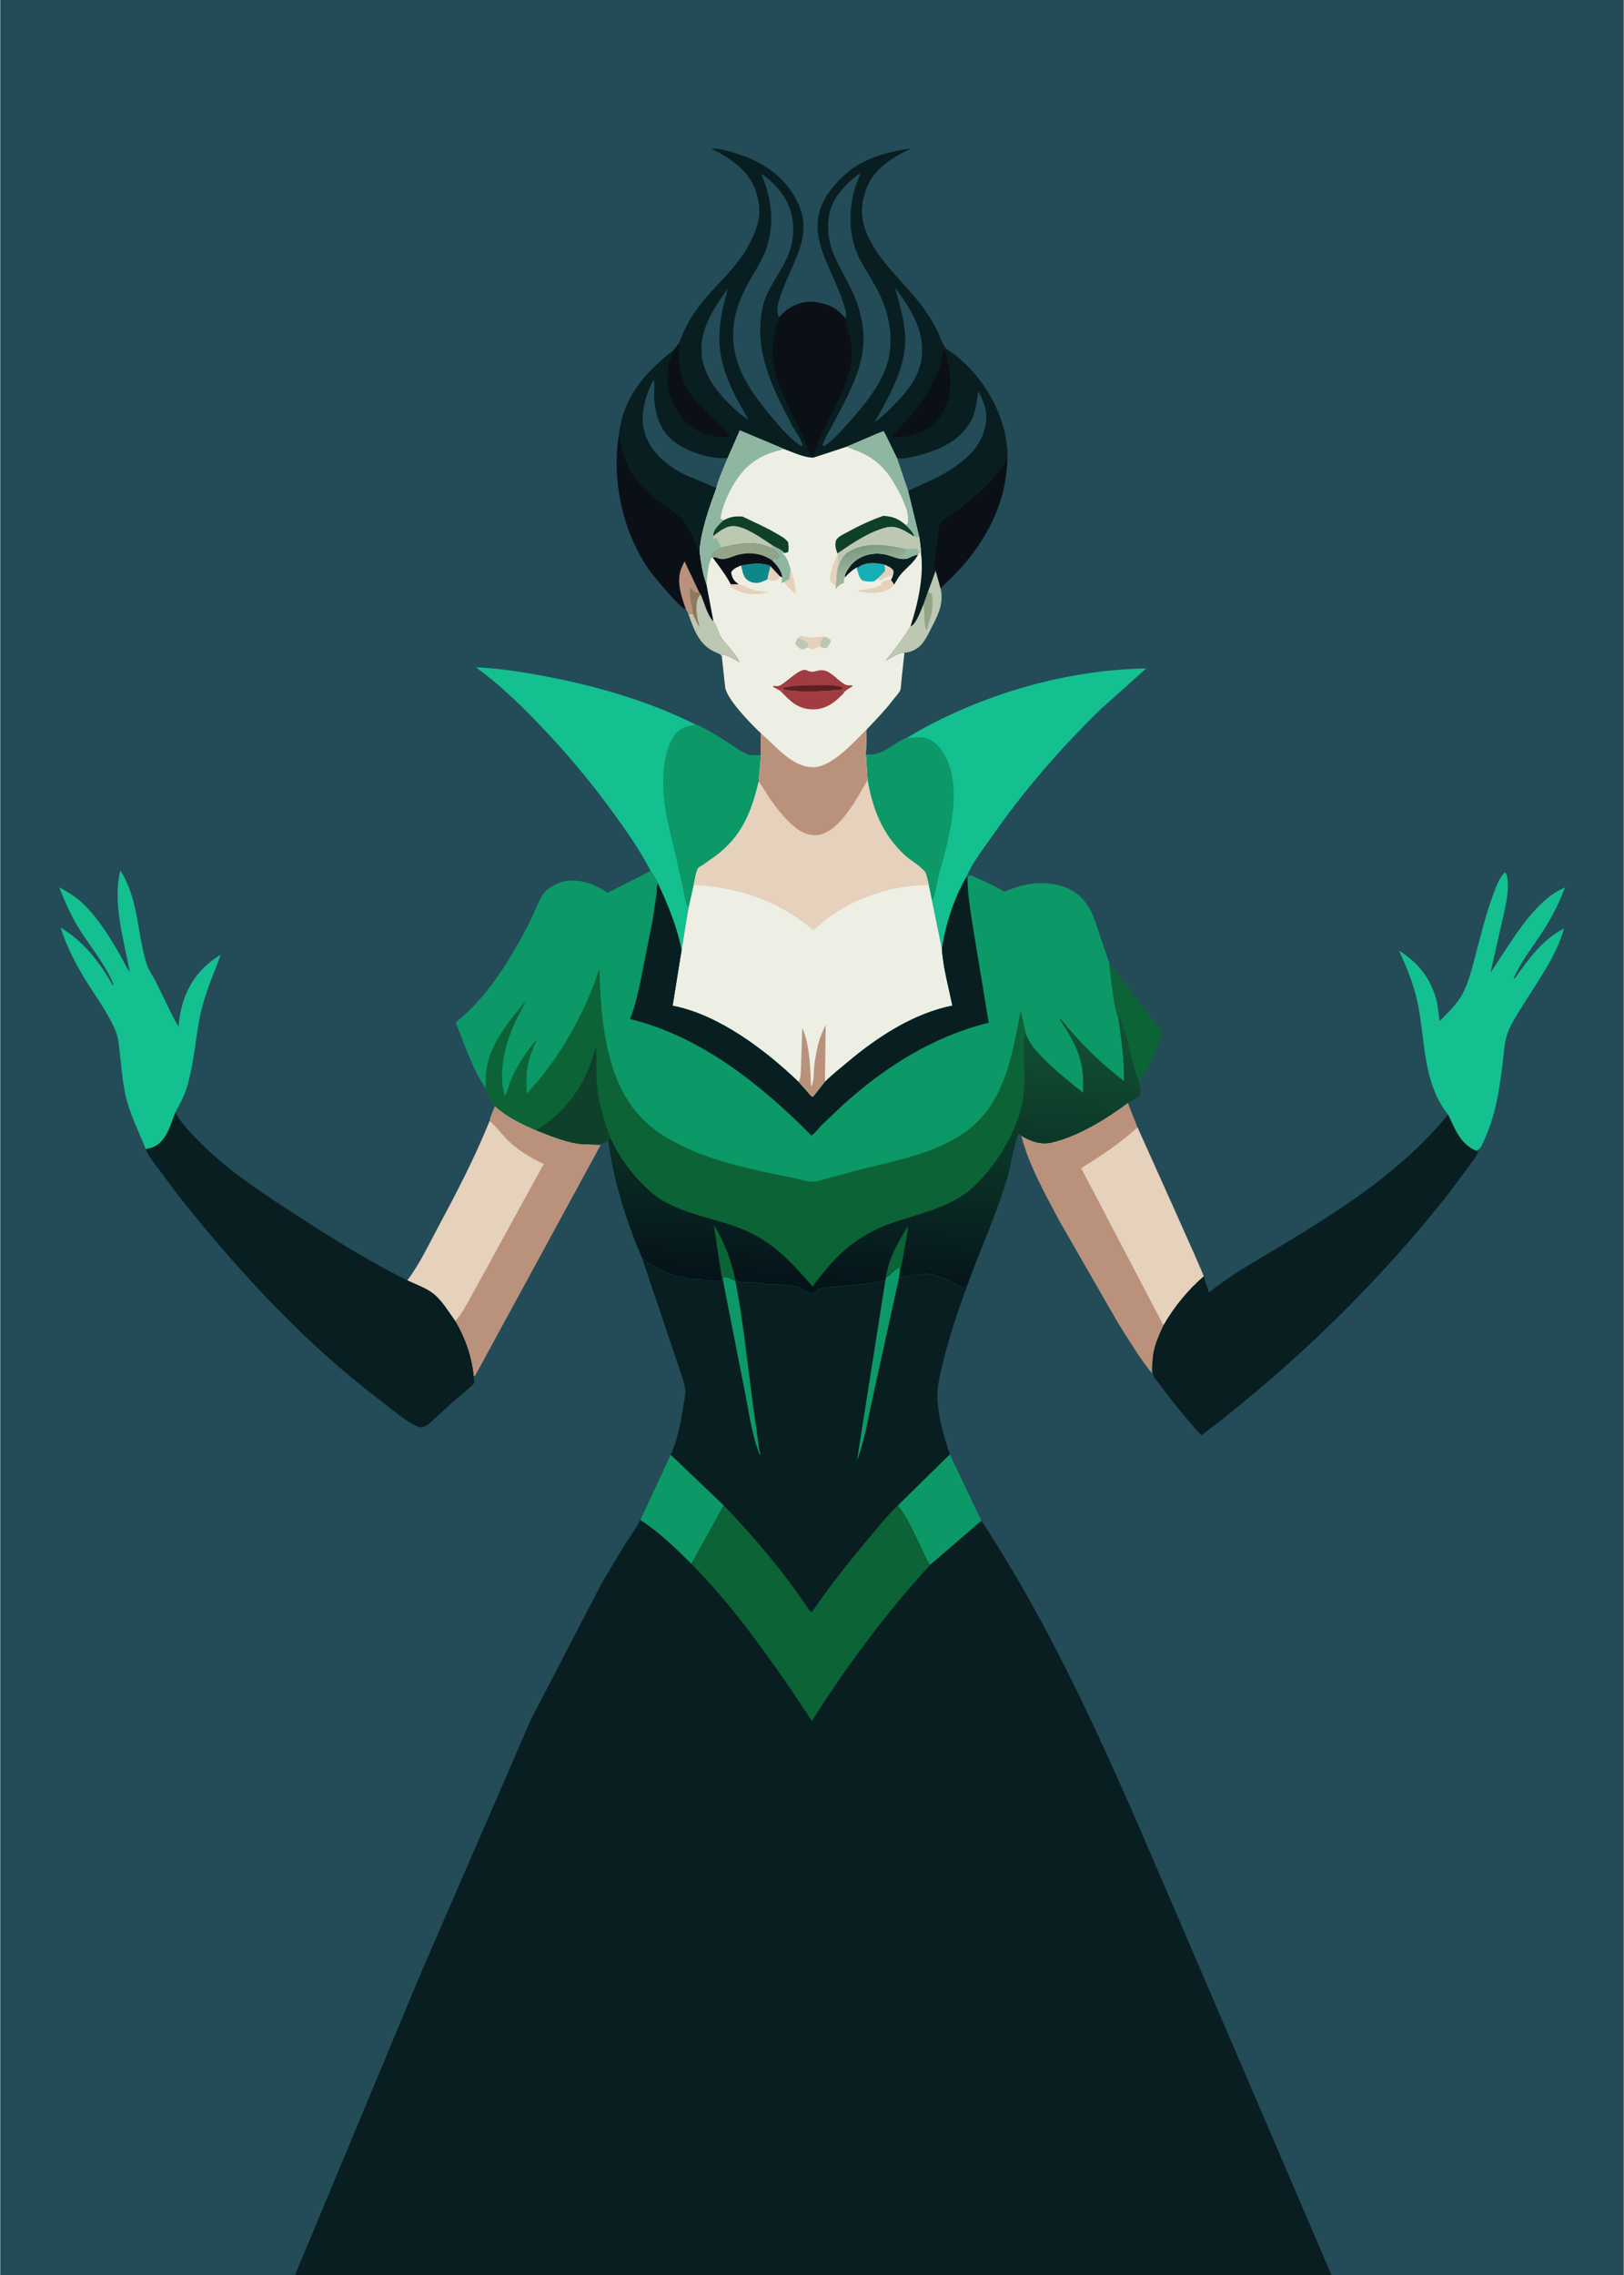 <svg version="1.1" xmlns="http://www.w3.org/2000/svg" style="display: block;" viewBox="0 0 1462 2048" width="1024" height="1434">
<defs>
	<linearGradient id="Gradient1" gradientUnits="userSpaceOnUse" x1="781.875" y1="491.814" x2="786.288" y2="512.554">
		<stop class="stop0" offset="0" stop-opacity="1" stop-color="rgb(124,155,131)"/>
		<stop class="stop1" offset="1" stop-opacity="1" stop-color="rgb(160,180,155)"/>
	</linearGradient>
	<linearGradient id="Gradient2" gradientUnits="userSpaceOnUse" x1="773.485" y1="1167.8" x2="796.346" y2="906.321">
		<stop class="stop0" offset="0" stop-opacity="1" stop-color="rgb(5,17,25)"/>
		<stop class="stop1" offset="1" stop-opacity="1" stop-color="rgb(17,82,52)"/>
	</linearGradient>
</defs>
<path transform="translate(0,0)" fill="rgb(35,75,88)" d="M 265.496 2048 L -0 2048 L 0 -0 L 1462 0 L 1462 2048 L 1198.75 2048 L 265.496 2048 z"/>
<path transform="translate(0,0)" fill="rgb(189,200,178)" d="M 842.344 513.622 L 846.817 529.705 C 850.305 544.579 843.132 556.047 836.584 569.069 C 832.407 577.179 828.571 583.79 819.316 586.704 C 817.621 587.237 816.022 587.491 814.255 587.58 C 809.126 587.551 802.221 592.483 797.417 594.643 C 805.449 584.339 812.95 575.129 819.665 563.777 L 820.228 563.585 C 824.848 561.458 829.271 548.668 831.429 543.746 L 835.344 532.737 L 842.344 513.622 z"/>
<path transform="translate(0,0)" fill="rgb(148,164,136)" d="M 835.344 532.737 L 838.735 534.5 C 839.995 540.162 839.732 548.331 838.208 553.994 C 837.056 558.278 834.911 562.524 834.836 567.027 L 833.651 566.46 C 831.439 559.714 832.76 550.97 831.429 543.746 L 835.344 532.737 z"/>
<path transform="translate(0,0)" fill="rgb(12,99,53)" d="M 998.778 867.079 L 1046.45 928.605 C 1043.41 938.635 1040.28 948.03 1035.41 957.357 C 1032.4 963.131 1028.12 968.782 1025.88 974.843 C 1017.64 955.635 1017.01 933.589 1007.88 914.564 L 1006.69 915.092 C 1003.36 911.645 999.268 874.807 998.778 867.079 z"/>
<path transform="translate(0,0)" fill="rgb(11,16,23)" d="M 842.344 513.622 L 841.913 513.034 L 840.502 513.247 L 839.67 511.5 C 841.778 502.224 842.702 492.443 843.92 483 C 844.305 480.022 844.468 473.681 846.082 471.256 C 848.997 466.876 856.548 462.74 860.789 459.56 C 878.57 446.229 896.156 431.273 906.955 411.614 C 906.419 454.89 885.647 491.761 855.243 521.437 C 852.511 524.104 849.226 526.77 846.817 529.705 L 842.344 513.622 z"/>
<path transform="translate(0,0)" fill="rgb(12,152,103)" d="M 808.202 1355.26 L 855.088 1309.25 L 883.585 1369.01 L 837.284 1408.84 C 834.213 1404.84 832.106 1399.12 829.871 1394.58 C 823.507 1381.63 817.221 1366.59 808.202 1355.26 z"/>
<path transform="translate(0,0)" fill="rgb(11,16,23)" d="M 557.281 390.133 C 558.866 395.314 559.372 400.616 560.854 405.768 C 566.917 426.849 577.968 440.003 595.43 452.722 C 601.856 457.402 609.546 461.521 614.795 467.539 C 619.125 472.503 622.207 478.46 624.622 484.549 C 626.115 488.315 627.061 492.76 629.736 495.858 C 630.918 505.829 632.482 516.651 635.994 526.079 L 642.272 559.488 C 645.5 563.116 646.358 569.217 649.102 573.555 C 653.892 581.127 662.356 588.115 665.849 596.105 C 662.449 594.527 653.78 589.08 650.429 589.396 L 649.873 591.868 L 648.67 589.296 L 642.686 586.534 C 628.863 579.959 624.251 565.814 619.468 552.255 L 617.467 548.608 L 616.842 548.516 C 611.813 546.987 588.638 519.036 584.746 513.571 C 560.285 479.228 550.254 431.585 557.281 390.133 z"/>
<path transform="translate(0,0)" fill="rgb(186,146,124)" d="M 617.467 548.608 C 614.016 538.434 610.339 528.923 611.671 518 C 612.242 513.314 614.201 509.53 616.245 505.332 L 629.719 533.883 C 625.296 533.244 624.639 532.472 621.5 529.55 C 619.584 537.968 623.889 544.829 623.853 552.894 L 619.468 552.255 L 617.467 548.608 z"/>
<path transform="translate(0,0)" fill="rgb(189,200,178)" d="M 623.853 552.894 C 623.889 544.829 619.584 537.968 621.5 529.55 C 624.639 532.472 625.296 533.244 629.719 533.883 L 630.732 535.12 C 634.074 542.369 636.605 553.969 642.272 559.488 C 645.5 563.116 646.358 569.217 649.102 573.555 C 653.892 581.127 662.356 588.115 665.849 596.105 C 662.449 594.527 653.78 589.08 650.429 589.396 L 649.873 591.868 L 648.67 589.296 L 642.686 586.534 C 628.863 579.959 624.251 565.814 619.468 552.255 L 623.853 552.894 z"/>
<path transform="translate(0,0)" fill="rgb(144,120,96)" d="M 623.853 552.894 C 623.889 544.829 619.584 537.968 621.5 529.55 C 624.639 532.472 625.296 533.244 629.719 533.883 L 630.732 535.12 C 627.238 538.552 626.949 543.563 626.918 548.317 C 626.885 553.221 627.926 557.403 629.242 562.081 C 629.505 563.016 629.602 563.866 629.639 564.833 C 627.702 560.964 625.305 556.952 623.853 552.894 z"/>
<path transform="translate(0,0)" fill="rgb(20,191,144)" d="M 131.063 1034.57 C 124.23 1017.31 115.84 1001.55 112.185 983.097 C 109.908 971.608 109.023 959.685 107.639 948.057 C 106.916 941.981 106.532 935.022 104.331 929.302 C 98.812 914.955 88.576 900.765 80.277 887.799 C 69.363 870.748 60.705 854.347 54.267 835.064 C 74.456 846.696 90.113 866.773 101.279 886.918 L 102.113 886.5 C 95.13 868.83 81.839 853.242 71.719 837.261 C 64.016 825.096 58.355 812.132 53.12 798.764 C 58.592 801.877 64.351 804.993 69.291 808.917 C 84.284 820.826 96.656 840.368 106.229 856.721 C 109.747 862.73 112.66 869.532 116.689 875.169 C 111.429 846.229 100.872 812.813 108.162 783.628 C 124.626 809.521 123.076 839.442 131.772 867.574 C 133.469 873.065 137.361 878.361 139.96 883.5 C 146.806 897.038 152.909 911.079 160.524 924.202 C 160.995 917.891 162.045 911.704 163.659 905.58 C 168.905 885.675 180.984 869.763 198.623 859.447 C 192.529 876.081 185.22 892.134 181.113 909.453 C 175.598 932.713 174.932 957.579 167.568 980.308 C 165.128 987.837 161.214 994.785 157.564 1001.78 C 153.295 1012.81 149.954 1027 138.208 1032.51 C 135.994 1033.55 133.442 1034.05 131.063 1034.57 z"/>
<path transform="translate(0,0)" fill="rgb(20,191,144)" d="M 1303.83 1003.4 L 1303.21 1002.62 C 1280.73 973.979 1283.41 935.889 1276.25 902.195 C 1272.82 886.049 1266.52 870.669 1259.61 855.735 C 1277.82 867.128 1289.19 882.08 1294.05 903.298 L 1296.19 919.238 C 1302.87 912.376 1310.99 904.791 1315.78 896.5 C 1322.08 885.594 1325.25 871.958 1328.49 859.891 C 1333.55 841.029 1337.97 822.169 1344.97 803.888 C 1347.24 797.987 1350.15 789.509 1355 785.324 C 1357.23 787.225 1357.24 790.779 1357.48 793.663 C 1358.25 802.733 1356.17 812.312 1354.39 821.171 L 1342.01 875.485 C 1359.63 850.402 1379.68 811.381 1409.07 798.921 C 1403.56 813.955 1396.13 827.881 1387.28 841.23 C 1378.82 853.99 1369.13 866.42 1362.91 880.5 L 1363.79 880.928 C 1375.91 863.827 1388.95 845.537 1408.15 835.922 C 1401.22 861.123 1384.47 883.268 1370.97 905.276 C 1366.21 913.023 1360.6 921.339 1357.43 929.86 C 1354.54 937.639 1354.15 947.64 1353.12 955.902 C 1349.93 981.665 1346.82 1004.13 1335.55 1028.02 C 1334.13 1031.05 1333.54 1033.39 1330.59 1035.18 L 1329.09 1035.97 C 1314.52 1029.88 1310.22 1016.78 1303.83 1003.4 z"/>
<path transform="translate(0,0)" fill="rgb(186,146,124)" d="M 1015.41 992.783 L 1024.14 1014.97 C 1028.91 1025.8 1083.97 1147.39 1083.71 1149.04 C 1069.4 1161.43 1056.94 1176.69 1047.52 1193.12 C 1043.27 1202.57 1038.1 1213.39 1037.88 1223.9 C 1036.95 1227.76 1037.18 1232.23 1037.03 1236.2 C 1025.72 1222.01 1016.09 1206.1 1006.47 1190.74 L 953.997 1099.51 C 941.26 1075.33 926.097 1048.94 919.481 1022.3 C 927.428 1027.42 937.226 1030.74 946.715 1028.54 C 970.407 1023.04 996.085 1007.28 1015.41 992.783 z"/>
<path transform="translate(0,0)" fill="rgb(229,209,188)" d="M 1047.52 1193.12 L 973.401 1051.6 C 991.462 1040.42 1008.27 1029.19 1024.14 1014.97 C 1028.91 1025.8 1083.97 1147.39 1083.71 1149.04 C 1069.4 1161.43 1056.94 1176.69 1047.52 1193.12 z"/>
<path transform="translate(0,0)" fill="rgb(186,146,124)" d="M 445.451 995.676 C 456.105 1005.36 469.525 1011.87 482.666 1017.5 C 496.599 1022.95 513.834 1030.38 528.971 1030.14 L 540.611 1030.91 L 427.606 1238.55 L 426.298 1238.8 C 424.581 1221.11 418.663 1204.35 409.657 1189.15 C 404.055 1181.27 397.858 1170.96 390.315 1164.84 C 383.948 1159.68 374.125 1156.17 366.624 1152.67 C 376.941 1139.14 384.841 1122.53 392.876 1107.52 C 410.14 1075.26 427.015 1043.19 440.691 1009.21 C 441.086 1005.26 444.053 999.558 445.451 995.676 z"/>
<path transform="translate(0,0)" fill="rgb(229,209,188)" d="M 440.691 1009.21 C 446.257 1013.7 450.368 1019.58 455.29 1024.71 C 465.112 1034.97 476.766 1041.78 489.37 1047.94 L 426.142 1163.3 C 421.467 1171.13 416.008 1183.08 409.657 1189.15 C 404.055 1181.27 397.858 1170.96 390.315 1164.84 C 383.948 1159.68 374.125 1156.17 366.624 1152.67 C 376.941 1139.14 384.841 1122.53 392.876 1107.52 C 410.14 1075.26 427.015 1043.19 440.691 1009.21 z"/>
<path transform="translate(0,0)" fill="rgb(20,191,144)" d="M 816.075 664.388 C 879.748 626.137 957.739 602.953 1032 601.756 L 991.702 637.79 C 954.899 673.321 921.55 712.058 892.306 754.037 C 884.843 764.751 875.031 777.131 870.172 789.327 C 858.715 808.909 851.491 831.86 847.966 854.15 L 839.178 811.222 L 836.163 796.876 C 835.473 794.194 834.293 787.029 832.781 785.022 C 828.64 779.531 819.538 774.638 814.288 769.747 C 794.192 751.028 785.552 728.488 780.988 702.085 L 779.513 679.221 C 794.73 680.993 802.313 670.26 815.302 664.71 L 816.075 664.388 z"/>
<path transform="translate(0,0)" fill="rgb(12,152,103)" d="M 816.075 664.388 C 822.767 663.891 830.258 662.823 836.5 665.678 L 837.523 666.13 C 846.313 670.344 852.053 681.138 854.91 690 C 864.748 720.514 853.022 758.751 845.103 788.5 C 843.155 795.815 842.411 804.413 839.178 811.222 L 836.163 796.876 C 835.473 794.194 834.293 787.029 832.781 785.022 C 828.64 779.531 819.538 774.638 814.288 769.747 C 794.192 751.028 785.552 728.488 780.988 702.085 L 779.513 679.221 C 794.73 680.993 802.313 670.26 815.302 664.71 L 816.075 664.388 z"/>
<path transform="translate(0,0)" fill="rgb(20,191,144)" d="M 585.702 784.027 C 575.755 764.596 562.682 746.305 549.805 728.719 C 529.501 700.987 507.448 674.942 483.554 650.245 C 466.57 632.69 448.145 615.049 428.321 600.706 C 450.103 601.593 472.507 605.277 493.908 609.408 C 538.719 618.059 585.506 631.763 626.374 652.381 C 637.715 656.854 648.667 664.524 659 671.002 C 663.404 673.764 668.569 677.841 673.55 679.413 C 677.005 680.504 681.535 680.033 685.147 679.947 L 683.02 703.627 C 676.49 731.247 667.789 752.972 644.273 770.551 L 632.57 778.824 C 631.526 779.526 629.169 780.636 628.514 781.521 C 626.569 784.15 625.312 793.065 624.438 796.712 L 619.707 817.729 L 613.562 855.237 C 609.443 834.348 601.185 814.497 592.266 795.246 C 590.302 791.263 588.363 787.595 585.702 784.027 z"/>
<path transform="translate(0,0)" fill="rgb(12,152,103)" d="M 626.374 652.381 C 637.715 656.854 648.667 664.524 659 671.002 C 663.404 673.764 668.569 677.841 673.55 679.413 C 677.005 680.504 681.535 680.033 685.147 679.947 L 683.02 703.627 C 676.49 731.247 667.789 752.972 644.273 770.551 L 632.57 778.824 C 631.526 779.526 629.169 780.636 628.514 781.521 C 626.569 784.15 625.312 793.065 624.438 796.712 L 619.707 817.729 C 616.427 811.705 615.486 801.849 613.863 795.04 L 600.533 737.364 C 596.179 715.105 593.501 681.631 607.156 661.918 C 612.084 654.804 618.373 653.773 626.374 652.381 z"/>
<path transform="translate(0,0)" fill="rgb(8,30,32)" d="M 761.004 286.693 L 761.49 285.5 C 762.483 282.606 760.805 277.842 759.942 274.999 C 748.476 237.233 718.361 205.714 750.209 168.009 C 756.363 160.723 764.009 153.431 772.278 148.581 C 786.763 140.085 803.632 135.824 820.135 133.615 C 802.588 142.318 786.213 151.786 779.366 171.489 C 773.894 187.237 775.11 200.212 782.511 214.99 C 795.166 240.26 816.883 256.586 832.705 279.236 C 836.809 285.11 840.779 291.379 843.889 297.828 C 846.363 302.957 848.052 309.254 851.598 313.687 C 877.959 330.647 898.33 360.23 904.827 390.712 C 906.226 397.276 907.265 404.901 906.955 411.614 C 896.156 431.273 878.57 446.229 860.789 459.56 C 856.548 462.74 848.997 466.876 846.082 471.256 C 844.468 473.681 844.305 480.022 843.92 483 C 842.702 492.443 841.778 502.224 839.67 511.5 L 840.502 513.247 L 841.913 513.034 L 842.344 513.622 L 835.344 532.737 L 831.429 543.746 C 829.271 548.668 824.848 561.458 820.228 563.585 L 819.665 563.777 C 826.248 544.014 831.969 518.735 829.136 497.841 C 829.089 493.109 828.194 488.229 827.6 483.53 L 817.499 441.947 L 807.42 412.326 L 797.396 391.745 L 795.5 388.236 C 794.212 388.192 766.337 400.576 762.095 402.206 L 732.273 411.998 C 740.289 382.723 760.683 357.474 766.326 327.5 C 769.111 312.702 764.381 300.764 761.004 286.693 z"/>
<path transform="translate(0,0)" fill="rgb(11,16,23)" d="M 802.817 393.568 C 807.266 387.22 813.465 381.433 818.624 375.591 C 828.233 364.708 835.653 353.544 841.789 340.393 C 843.995 335.664 845.805 330.731 847.221 325.708 C 848.217 322.175 847.96 317.012 850.917 314.89 C 855.617 334.718 859.503 354.464 847.893 372.864 C 840.851 384.025 829.899 390.177 817.108 392.582 C 812.596 393.431 807.402 393.945 802.817 393.568 z"/>
<path transform="translate(0,0)" fill="rgb(35,75,88)" d="M 805.676 258.605 C 818.293 276.193 830.404 293.315 830.161 315.969 C 829.898 340.387 813.283 356.377 797.027 372.351 L 787.144 380.5 C 800.034 357.532 816.173 330.086 814.904 302.904 C 814.196 287.726 809.567 273.176 805.676 258.605 z"/>
<path transform="translate(0,0)" fill="rgb(35,75,88)" d="M 807.42 412.326 L 808.356 412.484 C 811.757 413.011 814.165 412.8 817.5 412.113 C 838.235 407.841 860.145 400.69 872.358 381.923 C 878.445 372.571 879.243 362.924 880.544 352.152 C 887.005 363.551 890.093 373.16 886.501 386.332 C 880.874 406.966 863.23 418.871 845.521 428.877 L 817.499 441.947 L 807.42 412.326 z"/>
<path transform="translate(0,0)" fill="rgb(35,75,88)" d="M 773.451 156.5 L 774.521 157.047 C 764.217 178.065 762.444 207.065 771.878 228.657 C 776.176 238.494 782.391 247.308 787.604 256.648 C 798.569 276.297 804.305 297.157 800.624 319.643 C 796.816 342.901 777.836 365.304 762.389 382.303 C 756.493 388.791 750.686 395.576 743.491 400.651 L 741.738 401.5 L 740.335 401 C 742.959 393.404 747.486 386.226 751.256 379.153 C 760.858 361.138 771.353 341.912 775.668 321.841 C 779.961 301.871 775.71 280.05 767.004 261.843 C 755.749 238.306 741.725 221.566 746.4 193.624 C 748.943 178.428 761.501 165.193 773.451 156.5 z"/>
<path transform="translate(0,0)" fill="rgb(8,30,32)" d="M 1303.83 1003.4 C 1310.22 1016.78 1314.52 1029.88 1329.09 1035.97 L 1331.07 1036.5 C 1329.42 1041.09 1325.93 1045.15 1323.16 1049.13 L 1305.07 1073.45 C 1241.05 1154.95 1164.15 1229.59 1081.6 1292.22 C 1066.5 1275.52 1053.23 1258.82 1039.85 1240.77 C 1036.7 1236.53 1037.76 1229.01 1037.88 1223.9 C 1038.1 1213.39 1043.27 1202.57 1047.52 1193.12 C 1056.94 1176.69 1069.4 1161.43 1083.71 1149.04 L 1088.5 1163.52 C 1108.29 1147.56 1131.29 1134.88 1153.03 1121.75 C 1208.44 1088.3 1262.28 1054.04 1303.83 1003.4 z"/>
<path transform="translate(0,0)" fill="rgb(8,30,32)" d="M 157.564 1001.78 C 164.522 1013.01 172.956 1021.69 182.34 1030.89 C 207.878 1055.91 238.6 1075.71 268.478 1095.07 C 300.388 1115.75 332.527 1135.73 366.624 1152.67 C 374.125 1156.17 383.948 1159.68 390.315 1164.84 C 397.858 1170.96 404.055 1181.27 409.657 1189.15 C 418.663 1204.35 424.581 1221.11 426.298 1238.8 L 426.915 1245 C 420.913 1251.38 413.388 1256.81 406.859 1262.7 L 390.974 1277.2 C 388.558 1279.43 385.526 1282.66 382.5 1283.96 C 379.392 1285.3 377.483 1285.01 374.5 1283.58 C 363.559 1278.35 352.145 1268.19 342.414 1260.82 C 273.808 1208.89 216.083 1145.89 162.489 1078.96 L 140.15 1049.11 C 136.974 1044.59 132.883 1039.78 131.063 1034.57 C 133.442 1034.05 135.994 1033.55 138.208 1032.51 C 149.954 1027 153.295 1012.81 157.564 1001.78 z"/>
<path transform="translate(0,0)" fill="rgb(8,30,32)" d="M 611.428 308.742 C 616.538 294.294 623.454 282.386 633.27 270.618 C 647.341 253.749 663.279 240.568 673.941 220.84 C 682.799 204.449 686.53 191.587 680.869 173.264 C 674.781 153.561 657.805 142.843 640.615 133.849 C 648.145 132.999 662.679 137.956 669.874 140.608 C 691.719 148.661 709.317 162.58 718.93 184.033 C 730.997 210.966 715.343 233.341 705.856 257.785 C 703.019 265.093 697.375 277.389 701.022 285.104 L 701.377 285.791 C 706.403 280.069 710.798 276.462 718 273.9 L 719.361 273.385 C 725.056 271.274 732.166 271.401 738.054 272.65 C 748.067 274.775 754.603 278.63 761.004 286.693 C 764.381 300.764 769.111 312.702 766.326 327.5 C 760.683 357.474 740.289 382.723 732.273 411.998 L 730.156 411.891 C 722.387 411.286 713.311 407.06 705.995 404.287 L 666.015 387.494 L 655.099 412.268 C 651.559 420.907 647.134 430.202 644.884 439.241 C 638.56 457.014 631.187 477.041 629.736 495.858 C 627.061 492.76 626.115 488.315 624.622 484.549 C 622.207 478.46 619.125 472.503 614.795 467.539 C 609.546 461.521 601.856 457.402 595.43 452.722 C 577.968 440.003 566.917 426.849 560.854 405.768 C 559.372 400.616 558.866 395.314 557.281 390.133 L 557.363 389.442 C 561.493 356.824 581.59 334.325 606.629 314.895 L 611.428 308.742 z"/>
<path transform="translate(0,0)" fill="rgb(35,75,88)" d="M 655.134 259.87 L 652.592 269.88 C 648.908 284.167 646.535 299.219 648.111 314 C 650.581 337.155 662.192 357.925 673.759 377.6 C 670.921 376.852 666.239 372.333 663.753 370.422 C 650.138 358.428 635.314 341.629 632.185 323.262 C 628.005 298.721 641.653 278.81 655.134 259.87 z"/>
<path transform="translate(0,0)" fill="rgb(11,16,23)" d="M 611.428 308.742 C 611.388 315.071 610.682 321.448 611.33 327.759 C 612.83 342.369 620.091 354.561 630.249 364.875 L 656.963 391.5 L 656 392.924 C 644.324 394.693 629.587 390.109 620.17 383.024 C 611.01 376.133 602.533 358.289 601.169 347 C 599.724 335.042 601.972 325.786 606.629 314.895 L 611.428 308.742 z"/>
<path transform="translate(0,0)" fill="rgb(35,75,88)" d="M 644.884 439.241 L 616.5 427.374 C 600.789 419.386 585.981 407.658 580.509 390.207 C 575.407 373.934 580.84 356.167 588.373 341.676 C 589.691 344.008 588.667 353.08 588.798 356.52 C 589.326 370.461 593.163 385.338 603.869 395.056 C 615.886 405.966 637.757 413.258 653.923 412.34 L 655.099 412.268 C 651.559 420.907 647.134 430.202 644.884 439.241 z"/>
<path transform="translate(0,0)" fill="rgb(35,75,88)" d="M 685.171 156.137 C 692.639 161.339 698.898 167.18 704.202 174.628 C 712.685 186.537 715.844 201.746 713.329 216.119 L 713.081 217.5 C 709.205 240.719 690.207 255.929 685.979 279.14 C 679.05 317.174 695.782 350.176 713.024 382.827 C 715.904 388.281 721.776 395.855 722.769 401.807 L 720.5 401.013 C 711.038 394.816 703.698 386.084 696.48 377.51 C 685.137 364.036 673.757 349.898 666.768 333.597 C 655.028 306.212 659.205 281.159 673.188 255.529 C 678.444 245.894 684.576 237.039 688.677 226.783 C 697.994 203.485 694.847 178.603 685.171 156.137 z"/>
<path transform="translate(0,0)" fill="rgb(11,16,23)" d="M 701.377 285.791 C 706.403 280.069 710.798 276.462 718 273.9 L 719.361 273.385 C 725.056 271.274 732.166 271.401 738.054 272.65 C 748.067 274.775 754.603 278.63 761.004 286.693 C 764.381 300.764 769.111 312.702 766.326 327.5 C 760.683 357.474 740.289 382.723 732.273 411.998 L 730.156 411.891 C 728.563 404.253 723.954 396.341 720.706 389.203 C 711.141 368.18 696.203 342.308 695.529 319.017 C 695.203 307.779 697.949 296.41 701.377 285.791 z"/>
<path transform="translate(0,0)" fill="rgb(238,239,228)" d="M 762.095 402.206 C 766.337 400.576 794.212 388.192 795.5 388.236 L 797.396 391.745 L 807.42 412.326 L 817.499 441.947 L 827.6 483.53 C 828.194 488.229 829.089 493.109 829.136 497.841 C 831.969 518.735 826.248 544.014 819.665 563.777 C 812.95 575.129 805.449 584.339 797.417 594.643 C 802.221 592.483 809.126 587.551 814.255 587.58 L 811.542 612.422 C 811.244 614.836 811.249 619.462 810.379 621.503 C 809.303 624.024 806.057 627.355 804.344 629.593 C 796.971 639.224 788.61 648.01 780.188 656.717 C 768.663 668.056 748.942 690.877 731.755 690.793 C 713.279 690.702 697.91 671.469 684.823 659.982 C 676.51 652.177 654.144 629.468 652.78 618.495 L 649.873 591.868 L 650.429 589.396 C 653.78 589.08 662.449 594.527 665.849 596.105 C 662.356 588.115 653.892 581.127 649.102 573.555 C 646.358 569.217 645.5 563.116 642.272 559.488 L 635.994 526.079 C 632.482 516.651 630.918 505.829 629.736 495.858 C 631.187 477.041 638.56 457.014 644.884 439.241 C 647.134 430.202 651.559 420.907 655.099 412.268 L 666.015 387.494 L 705.995 404.287 C 713.311 407.06 722.387 411.286 730.156 411.891 L 732.273 411.998 L 762.095 402.206 z"/>
<path transform="translate(0,0)" fill="rgb(189,200,178)" d="M 741.158 573.158 C 744.88 573.711 745.219 573.915 747.962 576.5 C 747.426 579.737 746.527 580.488 744.5 582.986 C 741.145 583.937 741.166 583.659 738.047 581.997 C 738.021 578.375 739.438 576.203 741.158 573.158 z"/>
<path transform="translate(0,0)" fill="rgb(229,209,188)" d="M 693.642 509.754 L 702.088 518.836 C 700.829 520.957 700.244 522.295 697.5 522.703 C 695.324 523.028 692.881 522.416 690.892 521.57 C 691.136 517.827 692.712 513.424 693.642 509.754 z"/>
<path transform="translate(0,0)" fill="rgb(189,200,178)" d="M 718.85 574.07 L 720.067 574.812 L 727.723 578.5 C 727.991 580.561 727.772 580.99 726.971 582.937 L 722.5 584.713 C 719.173 583.624 718.527 582.649 716.145 580 C 716.074 576.809 716.903 576.489 718.85 574.07 z"/>
<path transform="translate(0,0)" fill="rgb(229,209,188)" d="M 796.416 508.339 C 799.927 510.003 802.17 510.551 804.402 513.786 C 804.395 515.256 804.489 516.439 803.966 517.837 C 800.281 518.688 797.634 519.292 794.5 521.51 L 793.56 522.131 L 793 522.51 C 791.364 522.157 791.301 522.046 790.166 520.798 L 796.822 514 L 796.416 508.339 z"/>
<path transform="translate(0,0)" fill="rgb(229,209,188)" d="M 711.811 512.711 C 713.636 518.364 717.172 528.837 716.219 534.573 C 712.102 531.347 708.896 528.509 706.027 524.109 C 707.608 522.527 708.398 522.428 710.5 521.808 L 711.811 512.711 z"/>
<path transform="translate(0,0)" fill="rgb(229,209,188)" d="M 752.37 527.747 C 750.284 526.342 748.864 524.914 747.242 523 C 746.583 516.461 750.902 504.827 754.106 499.161 L 754.752 509.275 C 752.747 515.779 753.299 521.255 752.37 527.747 z"/>
<path transform="translate(0,0)" fill="rgb(229,209,188)" d="M 657.783 525.984 L 664.865 525.998 C 668.55 526.237 673.914 529.743 677.78 530.885 C 682.479 532.272 687.634 532.559 692.5 533.014 L 684.157 534.624 C 674.103 535.674 665.411 534.136 657.5 527.604 L 657.783 525.984 z"/>
<path transform="translate(0,0)" fill="rgb(229,209,188)" d="M 718.85 574.07 L 720.529 572.296 L 725.642 573.39 C 730.895 574.55 735.81 573.088 741.158 573.158 C 739.438 576.203 738.021 578.375 738.047 581.997 L 731.5 584.862 L 730.246 584.12 C 729.123 583.467 728.276 583.116 726.971 582.937 C 727.772 580.99 727.991 580.561 727.723 578.5 L 720.067 574.812 L 718.85 574.07 z"/>
<path transform="translate(0,0)" fill="rgb(229,209,188)" d="M 804.995 526.156 C 802.676 529.225 801.035 530.604 797.452 531.843 L 796.102 532.297 C 787.903 535.109 779.52 533.32 771.144 532.294 C 778.379 529.679 786.534 530.2 793.5 526.637 L 793.187 524.5 C 796.305 523.274 798.687 521.987 802.121 521.944 L 804.995 526.156 z"/>
<path transform="translate(0,0)" fill="rgb(142,182,160)" d="M 696.044 491.345 C 698.592 492.794 704.777 495.52 706.286 497.907 L 704.448 498.024 L 705.182 498.744 C 709.355 502.939 710.006 507.318 711.811 512.711 L 710.5 521.808 C 708.398 522.428 707.608 522.527 706.027 524.109 L 703.266 524.619 C 703.642 523.471 703.86 522.404 704.011 521.21 L 704.183 519.799 C 703.823 513.946 699.031 508.247 694.926 504.402 L 698 500.51 L 699 503.5 L 701.51 501 C 699.629 497.401 697.719 495.751 694.503 493.492 L 696.044 491.345 z"/>
<path transform="translate(0,0)" fill="rgb(22,175,181)" d="M 771.064 510.941 C 772.01 510.928 772.541 510.827 773.341 510.305 L 774.102 509.791 C 780.438 505.723 789.441 506.689 796.416 508.339 L 796.822 514 L 790.166 520.798 L 787.5 522.998 C 783.218 523.995 780.479 523.59 776.283 522.627 C 772.742 519.17 772.759 515.55 771.064 510.941 z"/>
<path transform="translate(0,0)" fill="rgb(13,135,138)" d="M 667.122 509.062 C 675.085 507.7 685.561 505.969 693.243 509.462 L 693.642 509.754 C 692.712 513.424 691.136 517.827 690.892 521.57 L 685 524.101 C 681.374 525.176 677.412 524.871 674.095 522.993 C 668.588 519.874 668.661 514.369 667.122 509.062 z"/>
<path transform="translate(0,0)" fill="rgb(8,30,32)" d="M 760.414 519.973 C 760.537 516.639 761.867 514.857 763.615 512.042 C 770.813 500.453 785.304 496.19 798.337 499.463 C 804.979 501.131 810.003 504.378 816.894 502.8 C 820.049 501.335 823.058 499.689 826.557 499.312 C 822.727 506.334 817.144 510.248 811.867 515.983 C 809.161 518.923 807.036 522.738 804.995 526.156 L 802.121 521.944 C 802.93 520.845 803.424 519.111 803.966 517.837 C 804.489 516.439 804.395 515.256 804.402 513.786 C 802.17 510.551 799.927 510.003 796.416 508.339 C 789.441 506.689 780.438 505.723 774.102 509.791 L 773.341 510.305 C 772.541 510.827 772.01 510.928 771.064 510.941 C 766.871 513.48 763.795 516.454 760.414 519.973 z"/>
<path transform="translate(0,0)" fill="rgb(161,61,66)" d="M 705.169 620.659 C 721.962 623.814 741.589 622.224 758.53 620.842 L 760.125 622.952 C 760.022 623.847 758.126 625.415 757.477 626.08 C 750.306 633.427 742.536 638.619 731.991 638.583 C 718.161 638.536 711.288 631.048 702.295 621.778 L 705.169 620.659 z"/>
<path transform="translate(0,0)" fill="url(#Gradient1)" d="M 754.752 509.275 C 756.615 505.168 758.642 500.188 762.5 497.54 C 778.447 486.594 798.549 490.416 816.029 494.104 L 816 495.564 C 814.489 497.873 814.568 498.812 814.361 501.505 L 816.894 502.8 C 810.003 504.378 804.979 501.131 798.337 499.463 C 785.304 496.19 770.813 500.453 763.615 512.042 C 761.867 514.857 760.537 516.639 760.414 519.973 C 759.83 521.946 759.43 522.735 759.871 524.78 L 759.117 525.027 C 755.972 526.138 754.556 527.625 752.5 530.178 C 752.391 529.388 752.085 528.497 752.37 527.747 C 753.299 521.255 752.747 515.779 754.752 509.275 z"/>
<path transform="translate(0,0)" fill="rgb(15,64,42)" d="M 795.144 464.4 C 804.292 464.888 808.868 467.102 815.809 472.901 C 818.092 475.464 822.704 479.343 822.933 482.722 L 822.855 482.989 C 815.606 478.569 807.298 472.585 798.376 474.771 C 782.344 478.699 767.396 489.137 753.903 498.313 L 753.027 495.638 C 751.927 492.286 751.872 490.295 752.5 486.805 C 754.465 482.956 758.522 481.397 762.129 479.415 C 772.959 473.465 783.467 468.483 795.144 464.4 z"/>
<path transform="translate(0,0)" fill="rgb(161,61,66)" d="M 702.295 621.778 L 696.174 618.5 L 696.032 617.39 C 697.309 617.453 699.478 617.872 700.662 617.619 C 706.369 616.401 719.847 600.435 726.206 603.418 C 733.247 606.72 735.049 602.586 741.293 603.45 C 748.894 604.503 755.294 614.197 762.093 616.723 C 763.999 617.431 765.994 616.28 767.838 617.636 C 765.057 619.253 762.472 620.713 760.125 622.952 L 758.53 620.842 C 741.589 622.224 721.962 623.814 705.169 620.659 L 702.295 621.778 z"/>
<path transform="translate(0,0)" fill="rgb(92,31,36)" d="M 705.169 620.659 L 705.55 619.38 C 714.022 616.934 723.858 617.115 732.62 616.994 C 740.943 616.879 749.557 616.366 757.68 618.5 L 758.53 620.842 C 741.589 622.224 721.962 623.814 705.169 620.659 z"/>
<path transform="translate(0,0)" fill="rgb(189,200,178)" d="M 753.903 498.313 C 767.396 489.137 782.344 478.699 798.376 474.771 C 807.298 472.585 815.606 478.569 822.855 482.989 C 824.775 483.906 825.579 483.817 827.6 483.53 C 828.194 488.229 829.089 493.109 829.136 497.841 L 827.869 497.215 L 826.557 499.312 C 823.058 499.689 820.049 501.335 816.894 502.8 L 814.361 501.505 C 814.568 498.812 814.489 497.873 816 495.564 L 816.029 494.104 C 798.549 490.416 778.447 486.594 762.5 497.54 C 758.642 500.188 756.615 505.168 754.752 509.275 L 754.106 499.161 L 753.903 498.313 z"/>
<path transform="translate(0,0)" fill="rgb(142,182,160)" d="M 816.029 494.104 L 825.5 494.208 L 827.869 497.215 L 826.557 499.312 C 823.058 499.689 820.049 501.335 816.894 502.8 L 814.361 501.505 C 814.568 498.812 814.489 497.873 816 495.564 L 816.029 494.104 z"/>
<path transform="translate(0,0)" fill="rgb(11,16,23)" d="M 648.219 493.227 C 664.583 489.432 678.604 485.999 694.503 493.492 C 697.719 495.751 699.629 497.401 701.51 501 L 699 503.5 L 698 500.51 L 694.926 504.402 C 699.031 508.247 703.823 513.946 704.183 519.799 L 702.088 518.836 L 693.642 509.754 L 693.243 509.462 C 685.561 505.969 675.085 507.7 667.122 509.062 C 663.011 510.876 660.975 511.347 658.25 515 C 658.414 518.281 659.856 521.519 662.236 523.821 L 664.865 525.998 L 657.783 525.984 C 653.593 517.731 647.077 509.55 641.67 502.039 L 641.1 501.517 L 641.031 498.52 C 642.311 497.365 643.451 496.216 645.044 495.511 C 646.018 495.079 646.444 494.808 647.235 494.112 L 648.219 493.227 z"/>
<path transform="translate(0,0)" fill="rgb(148,164,136)" d="M 648.219 493.227 C 664.583 489.432 678.604 485.999 694.503 493.492 C 697.719 495.751 699.629 497.401 701.51 501 L 699 503.5 L 698 500.51 L 694.926 504.402 C 685.918 498.058 674.01 496.662 663.45 499.77 C 657.711 501.459 651.948 504.956 645.866 502.442 C 644.174 501.743 643.541 501.549 641.67 502.039 L 641.1 501.517 L 641.031 498.52 C 642.311 497.365 643.451 496.216 645.044 495.511 C 646.018 495.079 646.444 494.808 647.235 494.112 L 648.219 493.227 z"/>
<path transform="translate(0,0)" fill="rgb(15,64,42)" d="M 650.85 468.573 L 651.52 468.247 L 652.648 467.731 C 658.326 464.923 662.048 464.726 668.386 464.978 C 678.97 470.188 689.094 474.372 699.322 480.469 C 703.021 482.674 706.917 484.551 709.5 488.102 C 709.9 491.257 710.208 493.938 709.5 497.088 C 708.416 497.332 707.333 497.532 706.286 497.907 C 704.777 495.52 698.592 492.794 696.044 491.345 L 694.503 493.492 C 678.604 485.999 664.583 489.432 648.219 493.227 L 647.601 492.264 L 649.75 491.75 L 648.007 490.809 C 647.155 488.565 645.759 486.548 644.51 484.5 L 641.532 485.442 L 642.125 482.527 L 642.077 481.347 C 642.158 476.574 647.715 471.658 650.85 468.573 z"/>
<path transform="translate(0,0)" fill="rgb(189,200,178)" d="M 642.125 482.527 C 647.81 478.045 654.399 472.616 662.156 473.671 C 673.018 475.148 686.848 485.265 696.044 491.345 L 694.503 493.492 C 678.604 485.999 664.583 489.432 648.219 493.227 L 647.601 492.264 L 649.75 491.75 L 648.007 490.809 C 647.155 488.565 645.759 486.548 644.51 484.5 L 641.532 485.442 L 642.125 482.527 z"/>
<path transform="translate(0,0)" fill="rgb(142,182,160)" d="M 762.095 402.206 C 766.337 400.576 794.212 388.192 795.5 388.236 L 797.396 391.745 L 807.42 412.326 L 817.499 441.947 L 827.6 483.53 C 825.579 483.817 824.775 483.906 822.855 482.989 L 822.933 482.722 C 822.704 479.343 818.092 475.464 815.809 472.901 L 817.464 470.483 C 817.539 465.8 817.479 462.499 815.995 458.005 L 812.061 448.342 C 801.799 427.105 791.406 412.517 768.216 404.736 L 762.095 402.206 z"/>
<path transform="translate(0,0)" fill="rgb(142,182,160)" d="M 655.099 412.268 L 666.015 387.494 L 705.995 404.287 C 685.618 409.011 672.727 416.304 661.248 434.726 C 655.877 443.344 650.004 456.382 648.689 466.5 L 650.85 468.573 C 647.715 471.658 642.158 476.574 642.077 481.347 L 642.125 482.527 L 641.532 485.442 L 644.51 484.5 C 645.759 486.548 647.155 488.565 648.007 490.809 L 649.75 491.75 L 647.601 492.264 L 648.219 493.227 L 647.235 494.112 C 646.444 494.808 646.018 495.079 645.044 495.511 C 643.451 496.216 642.311 497.365 641.031 498.52 L 641.1 501.517 C 637.133 506.32 636.687 519.757 635.994 526.079 C 632.482 516.651 630.918 505.829 629.736 495.858 C 631.187 477.041 638.56 457.014 644.884 439.241 C 647.134 430.202 651.559 420.907 655.099 412.268 z"/>
<path transform="translate(0,0)" fill="rgb(238,239,228)" d="M 780.188 656.717 L 779.513 679.221 L 780.988 702.085 C 785.552 728.488 794.192 751.028 814.288 769.747 C 819.538 774.638 828.64 779.531 832.781 785.022 C 834.293 787.029 835.473 794.194 836.163 796.876 L 839.178 811.222 L 847.966 854.15 L 848.028 855.096 C 849.28 871.657 854.081 888.957 857.425 905.265 C 822.092 912.468 789.971 933.52 762.763 956.452 C 756.039 962.119 748.861 967.705 742.666 973.937 L 732.03 987.5 C 730.57 987.132 730.409 987.011 729.36 985.924 L 718.78 973.893 C 689.346 945.545 646.609 913.128 605.459 905.413 L 613.562 855.237 L 619.707 817.729 L 624.438 796.712 C 625.312 793.065 626.569 784.15 628.514 781.521 C 629.169 780.636 631.526 779.526 632.57 778.824 L 644.273 770.551 C 667.789 752.972 676.49 731.247 683.02 703.627 L 685.147 679.947 L 684.823 659.982 C 697.91 671.469 713.279 690.702 731.755 690.793 C 748.942 690.877 768.663 668.056 780.188 656.717 z"/>
<path transform="translate(0,0)" fill="rgb(186,146,124)" d="M 730.19 977.994 C 733.048 974.566 732.445 964.368 732.999 959.724 C 733.723 953.668 734.893 947.523 736.195 941.564 C 737.655 934.886 740.395 928.783 743.334 922.647 L 742.666 973.937 L 732.03 987.5 C 730.57 987.132 730.409 987.011 729.36 985.924 L 718.78 973.893 L 719.438 972.846 C 720.957 970.232 720.806 965.002 721.053 961.943 L 722.231 925.493 C 729.366 940.905 729.255 961.403 730.19 977.994 z"/>
<path transform="translate(0,0)" fill="rgb(229,209,188)" d="M 780.188 656.717 L 779.513 679.221 L 780.988 702.085 C 785.552 728.488 794.192 751.028 814.288 769.747 C 819.538 774.638 828.64 779.531 832.781 785.022 C 834.293 787.029 835.473 794.194 836.163 796.876 C 802.649 796.901 770.957 807.781 743.918 827.386 C 741.761 828.95 733.899 836.947 732.112 837.276 C 731.877 837.319 731.741 836.976 731.556 836.826 L 727.865 833.884 C 696.906 809.548 663.545 798.714 624.438 796.712 C 625.312 793.065 626.569 784.15 628.514 781.521 C 629.169 780.636 631.526 779.526 632.57 778.824 L 644.273 770.551 C 667.789 752.972 676.49 731.247 683.02 703.627 L 685.147 679.947 L 684.823 659.982 C 697.91 671.469 713.279 690.702 731.755 690.793 C 748.942 690.877 768.663 668.056 780.188 656.717 z"/>
<path transform="translate(0,0)" fill="rgb(186,146,124)" d="M 780.188 656.717 L 779.513 679.221 L 780.988 702.085 C 771.861 718.079 757.231 746.547 738.301 751.34 C 732.281 752.864 725.2 751.079 720.047 747.77 C 708.986 740.668 699.285 727.989 691.982 717.278 C 688.975 712.867 686.403 707.707 683.02 703.627 L 685.147 679.947 L 684.823 659.982 C 697.91 671.469 713.279 690.702 731.755 690.793 C 748.942 690.877 768.663 668.056 780.188 656.717 z"/>
<path transform="translate(0,0)" fill="rgb(8,30,32)" d="M 578.064 1132.84 C 589.068 1140.86 601.739 1148.03 615.513 1149.62 C 616.857 1149.78 616.199 1149.65 617.516 1150.17 C 619.516 1150.95 621.476 1150.31 623.48 1151.12 C 626.074 1152.17 628.93 1151.06 631.5 1151.73 C 635.717 1152.83 645.965 1154.23 650.184 1152.99 L 650.896 1153.04 L 651.237 1149.39 C 654.975 1149.54 658.54 1151.44 661.965 1152.86 L 662.035 1152.21 C 668.971 1156.17 674.957 1153.21 682 1154.69 C 686.183 1155.57 692.291 1156.7 696.583 1155.97 C 698.044 1155.72 698.435 1155.83 699.813 1156.1 C 704.379 1157.01 708.82 1156.37 713.5 1157.51 C 714.802 1157.83 716.141 1157.63 717.448 1158.07 C 721.855 1159.58 728.598 1165.11 733.005 1164.01 C 735.643 1161.24 736.295 1160.33 740 1159.68 C 758.654 1156.42 778.8 1157.46 797.1 1152.47 L 797.532 1150.22 C 801.536 1148.03 806.032 1141.54 809.916 1141.08 L 810.387 1143.7 L 809.455 1149.9 C 819.797 1148.98 830.005 1145.21 840.328 1147.68 C 847.144 1149.32 853.548 1152.62 859.787 1155.72 C 861.672 1156.66 865.707 1159.25 867.659 1159.51 C 867.924 1159.55 870.175 1158.23 870.587 1158.02 C 862.382 1180 854.946 1202.27 849.326 1225.06 C 846.78 1235.39 843.851 1245.98 843.94 1256.67 C 844.083 1273.6 849.68 1293.18 855.088 1309.25 L 808.202 1355.26 C 798.308 1364.86 789.58 1375.97 780.701 1386.51 C 762.954 1407.57 746.369 1428.72 730.769 1451.45 C 728.2 1449.85 725.783 1445.37 724.036 1442.86 L 709.32 1422.37 C 691.414 1398.97 672.007 1376.54 651.609 1355.29 L 622.46 1407.96 C 608.425 1394.04 593.087 1378.98 576.322 1368.39 L 603.678 1309.58 C 609.923 1297.05 612.907 1279.91 615.091 1266.1 C 615.824 1261.46 617.225 1255.67 616.802 1251 C 616.235 1244.74 613.143 1237.52 611.377 1231.46 L 578.064 1132.84 z"/>
<path transform="translate(0,0)" fill="rgb(12,152,103)" d="M 650.896 1153.04 L 651.237 1149.39 C 654.975 1149.54 658.54 1151.44 661.965 1152.86 C 669.087 1189.36 672.814 1226.75 677.686 1263.63 L 682.086 1294.66 C 682.758 1298.8 682.839 1303.64 684.171 1307.57 C 684.644 1308.96 684.617 1308.13 684.071 1309.81 C 676.427 1291.56 674.025 1269.37 669.952 1250 L 650.896 1153.04 z"/>
<path transform="translate(0,0)" fill="rgb(12,152,103)" d="M 797.532 1150.22 C 801.536 1148.03 806.032 1141.54 809.916 1141.08 L 810.387 1143.7 L 809.455 1149.9 L 785.497 1258.91 C 781.37 1277.46 778.233 1297.35 771.447 1315.1 L 797.1 1152.47 L 797.532 1150.22 z"/>
<path transform="translate(0,0)" fill="rgb(12,152,103)" d="M 603.678 1309.58 L 651.609 1355.29 L 622.46 1407.96 C 608.425 1394.04 593.087 1378.98 576.322 1368.39 L 603.678 1309.58 z"/>
<path transform="translate(0,0)" fill="rgb(12,152,103)" d="M 585.702 784.027 C 588.363 787.595 590.302 791.263 592.266 795.246 C 601.185 814.497 609.443 834.348 613.562 855.237 L 605.459 905.413 C 646.609 913.128 689.346 945.545 718.78 973.893 L 729.36 985.924 C 730.409 987.011 730.57 987.132 732.03 987.5 L 742.666 973.937 C 748.861 967.705 756.039 962.119 762.763 956.452 C 789.971 933.52 822.092 912.468 857.425 905.265 C 854.081 888.957 849.28 871.657 848.028 855.096 L 847.966 854.15 C 851.491 831.86 858.715 808.909 870.172 789.327 L 870.959 788.953 C 871.705 788.74 873.297 788.048 874 788.088 C 875.385 788.167 878.537 790.014 879.907 790.607 C 887.051 793.697 894.237 796.991 901.052 800.766 L 904.336 802.775 C 921.448 795.01 940.989 792.032 959.044 798.784 C 971.19 803.326 978.923 812.53 984.12 824.064 L 998.778 867.079 C 999.268 874.807 1003.36 911.645 1006.69 915.092 L 1007.88 914.564 C 1017.01 933.589 1017.64 955.635 1025.88 974.843 C 1026.23 977.873 1027.78 984.375 1026.4 986.841 L 1015.41 992.783 C 996.085 1007.28 970.407 1023.04 946.715 1028.54 C 937.226 1030.74 927.428 1027.42 919.481 1022.3 L 917.335 1020.5 C 914.771 1022.94 908.626 1054.69 906.878 1060.59 C 897.122 1093.56 882.161 1125.56 870.587 1158.02 C 870.175 1158.23 867.924 1159.55 867.659 1159.51 C 865.707 1159.25 861.672 1156.66 859.787 1155.72 C 853.548 1152.62 847.144 1149.32 840.328 1147.68 C 830.005 1145.21 819.797 1148.98 809.455 1149.9 L 810.387 1143.7 L 809.916 1141.08 C 806.032 1141.54 801.536 1148.03 797.532 1150.22 L 797.1 1152.47 C 778.8 1157.46 758.654 1156.42 740 1159.68 C 736.295 1160.33 735.643 1161.24 733.005 1164.01 C 728.598 1165.11 721.855 1159.58 717.448 1158.07 C 716.141 1157.63 714.802 1157.83 713.5 1157.51 C 708.82 1156.37 704.379 1157.01 699.813 1156.1 C 698.435 1155.83 698.044 1155.72 696.583 1155.97 C 692.291 1156.7 686.183 1155.57 682 1154.69 C 674.957 1153.21 668.971 1156.17 662.035 1152.21 L 661.965 1152.86 C 658.54 1151.44 654.975 1149.54 651.237 1149.39 L 650.896 1153.04 L 650.184 1152.99 C 645.965 1154.23 635.717 1152.83 631.5 1151.73 C 628.93 1151.06 626.074 1152.17 623.48 1151.12 C 621.476 1150.31 619.516 1150.95 617.516 1150.17 C 616.199 1149.65 616.857 1149.78 615.513 1149.62 C 601.739 1148.03 589.068 1140.86 578.064 1132.84 C 563.893 1099.55 551.937 1062.81 547.531 1026.84 L 545.023 1028.03 C 543.783 1028.63 544.412 1028.3 543.401 1028.93 C 539.741 1031.22 533.233 1029.71 528.971 1030.14 C 513.834 1030.38 496.599 1022.95 482.666 1017.5 C 469.525 1011.87 456.105 1005.36 445.451 995.676 C 442.031 990.305 438.848 985.93 437.121 979.708 C 425.206 962.579 417.946 939.725 410.097 920.465 C 438.659 897.856 459.421 863.541 475.999 831.64 C 480.536 822.91 483.995 811.919 489.573 803.972 C 493.002 799.086 502.724 794.366 508.507 793.296 C 522.382 790.728 535.62 796.202 546.923 803.7 L 585.702 784.027 z"/>
<path transform="translate(0,0)" fill="rgb(8,30,32)" d="M 870.172 789.327 L 870.959 788.953 C 871.058 806.312 874.221 823.453 876.885 840.58 L 890.125 920.619 C 838.988 933.567 796.701 960.377 757.964 995.5 L 739.578 1012.95 C 737.084 1015.51 733.447 1020.59 730.407 1022.13 C 685.342 976.563 630.657 932.733 567.07 917.349 L 567.555 916.201 C 571.239 907.301 573.292 897.48 575.598 888.143 L 587.66 827.492 L 590.915 805.165 C 591.234 802.188 590.88 797.833 592.266 795.246 C 601.185 814.497 609.443 834.348 613.562 855.237 L 605.459 905.413 C 646.609 913.128 689.346 945.545 718.78 973.893 L 729.36 985.924 C 730.409 987.011 730.57 987.132 732.03 987.5 L 742.666 973.937 C 748.861 967.705 756.039 962.119 762.763 956.452 C 789.971 933.52 822.092 912.468 857.425 905.265 C 854.081 888.957 849.28 871.657 848.028 855.096 L 847.966 854.15 C 851.491 831.86 858.715 808.909 870.172 789.327 z"/>
<path transform="translate(0,0)" fill="rgb(12,99,53)" d="M 437.121 979.708 C 437.09 972.864 437.145 964.861 438.67 958.183 C 443.636 936.43 459.144 918.034 473.127 901.302 L 466.334 914.859 C 455.923 935.052 447.287 964.105 454.402 986.5 C 457.216 982.435 458.027 976.45 460.062 971.816 C 465.847 958.645 473.873 946.525 483.221 935.628 C 479.407 944.648 475.681 953.177 474.427 963 C 473.529 970.027 473.97 977.529 474.027 984.614 C 503.22 953.604 526.482 912.474 539.513 872.064 C 540.253 894.937 541.419 918.248 546.181 940.676 C 553.469 975.001 566.443 1002.46 596.552 1021.85 C 630.306 1043.6 673.352 1052.26 712.181 1059.94 C 718.672 1061.22 729.378 1064.97 735.623 1063.42 L 774.605 1052.78 C 806.253 1044.91 839.968 1038.85 867.474 1020.2 C 904.049 995.395 911.214 950.703 918.785 910.197 C 921.06 916.42 921.934 924.13 923.569 930.684 C 926.804 939.803 933.035 946.512 939.717 953.264 C 950.666 964.329 963.116 974.127 975.233 983.885 C 975.265 976.102 975.466 968.191 974.098 960.5 C 971.203 944.223 963.247 931.466 954.214 918 L 954.5 916.812 C 971.882 938.477 989.947 956.448 1012.06 973.335 C 1012.24 953.619 1009.52 934.547 1006.69 915.092 L 1007.88 914.564 C 1017.01 933.589 1017.64 955.635 1025.88 974.843 C 1026.23 977.873 1027.78 984.375 1026.4 986.841 L 1015.41 992.783 C 996.085 1007.28 970.407 1023.04 946.715 1028.54 C 937.226 1030.74 927.428 1027.42 919.481 1022.3 L 917.335 1020.5 C 914.771 1022.94 908.626 1054.69 906.878 1060.59 C 897.122 1093.56 882.161 1125.56 870.587 1158.02 C 870.175 1158.23 867.924 1159.55 867.659 1159.51 C 865.707 1159.25 861.672 1156.66 859.787 1155.72 C 853.548 1152.62 847.144 1149.32 840.328 1147.68 C 830.005 1145.21 819.797 1148.98 809.455 1149.9 L 810.387 1143.7 L 809.916 1141.08 C 806.032 1141.54 801.536 1148.03 797.532 1150.22 L 797.1 1152.47 C 778.8 1157.46 758.654 1156.42 740 1159.68 C 736.295 1160.33 735.643 1161.24 733.005 1164.01 C 728.598 1165.11 721.855 1159.58 717.448 1158.07 C 716.141 1157.63 714.802 1157.83 713.5 1157.51 C 708.82 1156.37 704.379 1157.01 699.813 1156.1 C 698.435 1155.83 698.044 1155.72 696.583 1155.97 C 692.291 1156.7 686.183 1155.57 682 1154.69 C 674.957 1153.21 668.971 1156.17 662.035 1152.21 L 661.965 1152.86 C 658.54 1151.44 654.975 1149.54 651.237 1149.39 L 650.896 1153.04 L 650.184 1152.99 C 645.965 1154.23 635.717 1152.83 631.5 1151.73 C 628.93 1151.06 626.074 1152.17 623.48 1151.12 C 621.476 1150.31 619.516 1150.95 617.516 1150.17 C 616.199 1149.65 616.857 1149.78 615.513 1149.62 C 601.739 1148.03 589.068 1140.86 578.064 1132.84 C 563.893 1099.55 551.937 1062.81 547.531 1026.84 L 545.023 1028.03 C 543.783 1028.63 544.412 1028.3 543.401 1028.93 C 539.741 1031.22 533.233 1029.71 528.971 1030.14 C 513.834 1030.38 496.599 1022.95 482.666 1017.5 C 469.525 1011.87 456.105 1005.36 445.451 995.676 C 442.031 990.305 438.848 985.93 437.121 979.708 z"/>
<path transform="translate(0,0)" fill="rgb(15,64,42)" d="M 482.666 1017.5 C 501.903 1005.64 516.963 989.484 526.77 969 C 530.681 960.83 533.389 951.762 536.461 943.238 L 536.882 943.488 C 537.083 954.472 536.37 965.785 537.348 976.701 C 538.882 993.825 543.612 1008.87 549.66 1024.8 L 547.531 1026.84 L 545.023 1028.03 C 543.783 1028.63 544.412 1028.3 543.401 1028.93 C 539.741 1031.22 533.233 1029.71 528.971 1030.14 C 513.834 1030.38 496.599 1022.95 482.666 1017.5 z"/>
<path transform="translate(0,0)" fill="url(#Gradient2)" d="M 1006.69 915.092 L 1007.88 914.564 C 1017.01 933.589 1017.64 955.635 1025.88 974.843 C 1026.23 977.873 1027.78 984.375 1026.4 986.841 L 1015.41 992.783 C 996.085 1007.28 970.407 1023.04 946.715 1028.54 C 937.226 1030.74 927.428 1027.42 919.481 1022.3 L 917.335 1020.5 C 914.771 1022.94 908.626 1054.69 906.878 1060.59 C 897.122 1093.56 882.161 1125.56 870.587 1158.02 C 870.175 1158.23 867.924 1159.55 867.659 1159.51 C 865.707 1159.25 861.672 1156.66 859.787 1155.72 C 853.548 1152.62 847.144 1149.32 840.328 1147.68 C 830.005 1145.21 819.797 1148.98 809.455 1149.9 L 810.387 1143.7 L 809.916 1141.08 C 806.032 1141.54 801.536 1148.03 797.532 1150.22 L 797.1 1152.47 C 778.8 1157.46 758.654 1156.42 740 1159.68 C 736.295 1160.33 735.643 1161.24 733.005 1164.01 C 728.598 1165.11 721.855 1159.58 717.448 1158.07 C 716.141 1157.63 714.802 1157.83 713.5 1157.51 C 708.82 1156.37 704.379 1157.01 699.813 1156.1 C 698.435 1155.83 698.044 1155.72 696.583 1155.97 C 692.291 1156.7 686.183 1155.57 682 1154.69 C 674.957 1153.21 668.971 1156.17 662.035 1152.21 L 661.965 1152.86 C 658.54 1151.44 654.975 1149.54 651.237 1149.39 L 650.896 1153.04 L 650.184 1152.99 C 645.965 1154.23 635.717 1152.83 631.5 1151.73 C 628.93 1151.06 626.074 1152.17 623.48 1151.12 C 621.476 1150.31 619.516 1150.95 617.516 1150.17 C 616.199 1149.65 616.857 1149.78 615.513 1149.62 C 601.739 1148.03 589.068 1140.86 578.064 1132.84 C 563.893 1099.55 551.937 1062.81 547.531 1026.84 L 549.66 1024.8 C 556.46 1039.58 565.475 1052.88 576.906 1064.48 C 582.778 1070.44 588.598 1076.06 595.827 1080.38 C 621.856 1095.94 654.165 1097.67 680.898 1112.55 C 701.336 1123.93 716.455 1140.63 731.461 1158.23 C 741.171 1145.01 753.759 1129.84 766.98 1120.05 C 775.398 1113.82 785.688 1107.68 795.404 1103.84 C 819.317 1094.39 846.243 1090.11 867.781 1075.37 C 879.184 1067.56 889.872 1054.78 897.688 1043.55 C 908.611 1027.86 918.37 1007.26 921.207 988.248 C 923.121 975.418 921.877 961.18 921.847 948.135 C 921.834 942.425 920.535 935.555 923.569 930.684 C 926.804 939.803 933.035 946.512 939.717 953.264 C 950.666 964.329 963.116 974.127 975.233 983.885 C 975.265 976.102 975.466 968.191 974.098 960.5 C 971.203 944.223 963.247 931.466 954.214 918 L 954.5 916.812 C 971.882 938.477 989.947 956.448 1012.06 973.335 C 1012.24 953.619 1009.52 934.547 1006.69 915.092 z"/>
<path transform="translate(0,0)" fill="rgb(12,99,53)" d="M 797.532 1150.22 C 800.245 1131.93 808.193 1119.11 817.453 1103.58 C 816.909 1111.8 815.048 1120.22 813.546 1128.32 C 812.611 1133.36 812.15 1138.89 810.387 1143.7 L 809.916 1141.08 C 806.032 1141.54 801.536 1148.03 797.532 1150.22 z"/>
<path transform="translate(0,0)" fill="rgb(12,99,53)" d="M 650.184 1152.99 L 642.499 1102.51 C 651.976 1117.72 658.31 1134.76 662.035 1152.21 L 661.965 1152.86 C 658.54 1151.44 654.975 1149.54 651.237 1149.39 L 650.896 1153.04 L 650.184 1152.99 z"/>
<path transform="translate(0,0)" fill="rgb(8,30,32)" d="M 651.609 1355.29 C 672.007 1376.54 691.414 1398.97 709.32 1422.37 L 724.036 1442.86 C 725.783 1445.37 728.2 1449.85 730.769 1451.45 C 746.369 1428.72 762.954 1407.57 780.701 1386.51 C 789.58 1375.97 798.308 1364.86 808.202 1355.26 C 817.221 1366.59 823.507 1381.63 829.871 1394.58 C 832.106 1399.12 834.213 1404.84 837.284 1408.84 L 883.585 1369.01 C 960.849 1486.87 1013.47 1617.14 1069.12 1745.96 L 1160.2 1958.1 L 1198.75 2048 L 265.496 2048 L 378.507 1776.99 L 477.8 1548.2 L 541.033 1426.4 L 560.871 1393 C 566.044 1384.87 572.006 1377 576.322 1368.39 C 593.087 1378.98 608.425 1394.04 622.46 1407.96 L 651.609 1355.29 z"/>
<path transform="translate(0,0)" fill="rgb(12,99,53)" d="M 651.609 1355.29 C 672.007 1376.54 691.414 1398.97 709.32 1422.37 L 724.036 1442.86 C 725.783 1445.37 728.2 1449.85 730.769 1451.45 C 746.369 1428.72 762.954 1407.57 780.701 1386.51 C 789.58 1375.97 798.308 1364.86 808.202 1355.26 C 817.221 1366.59 823.507 1381.63 829.871 1394.58 C 832.106 1399.12 834.213 1404.84 837.284 1408.84 C 796.915 1453.08 762.939 1498.7 730.919 1549.29 L 709.5 1517.18 C 682.897 1478.88 655.372 1441.12 622.46 1407.96 L 651.609 1355.29 z"/>
</svg>